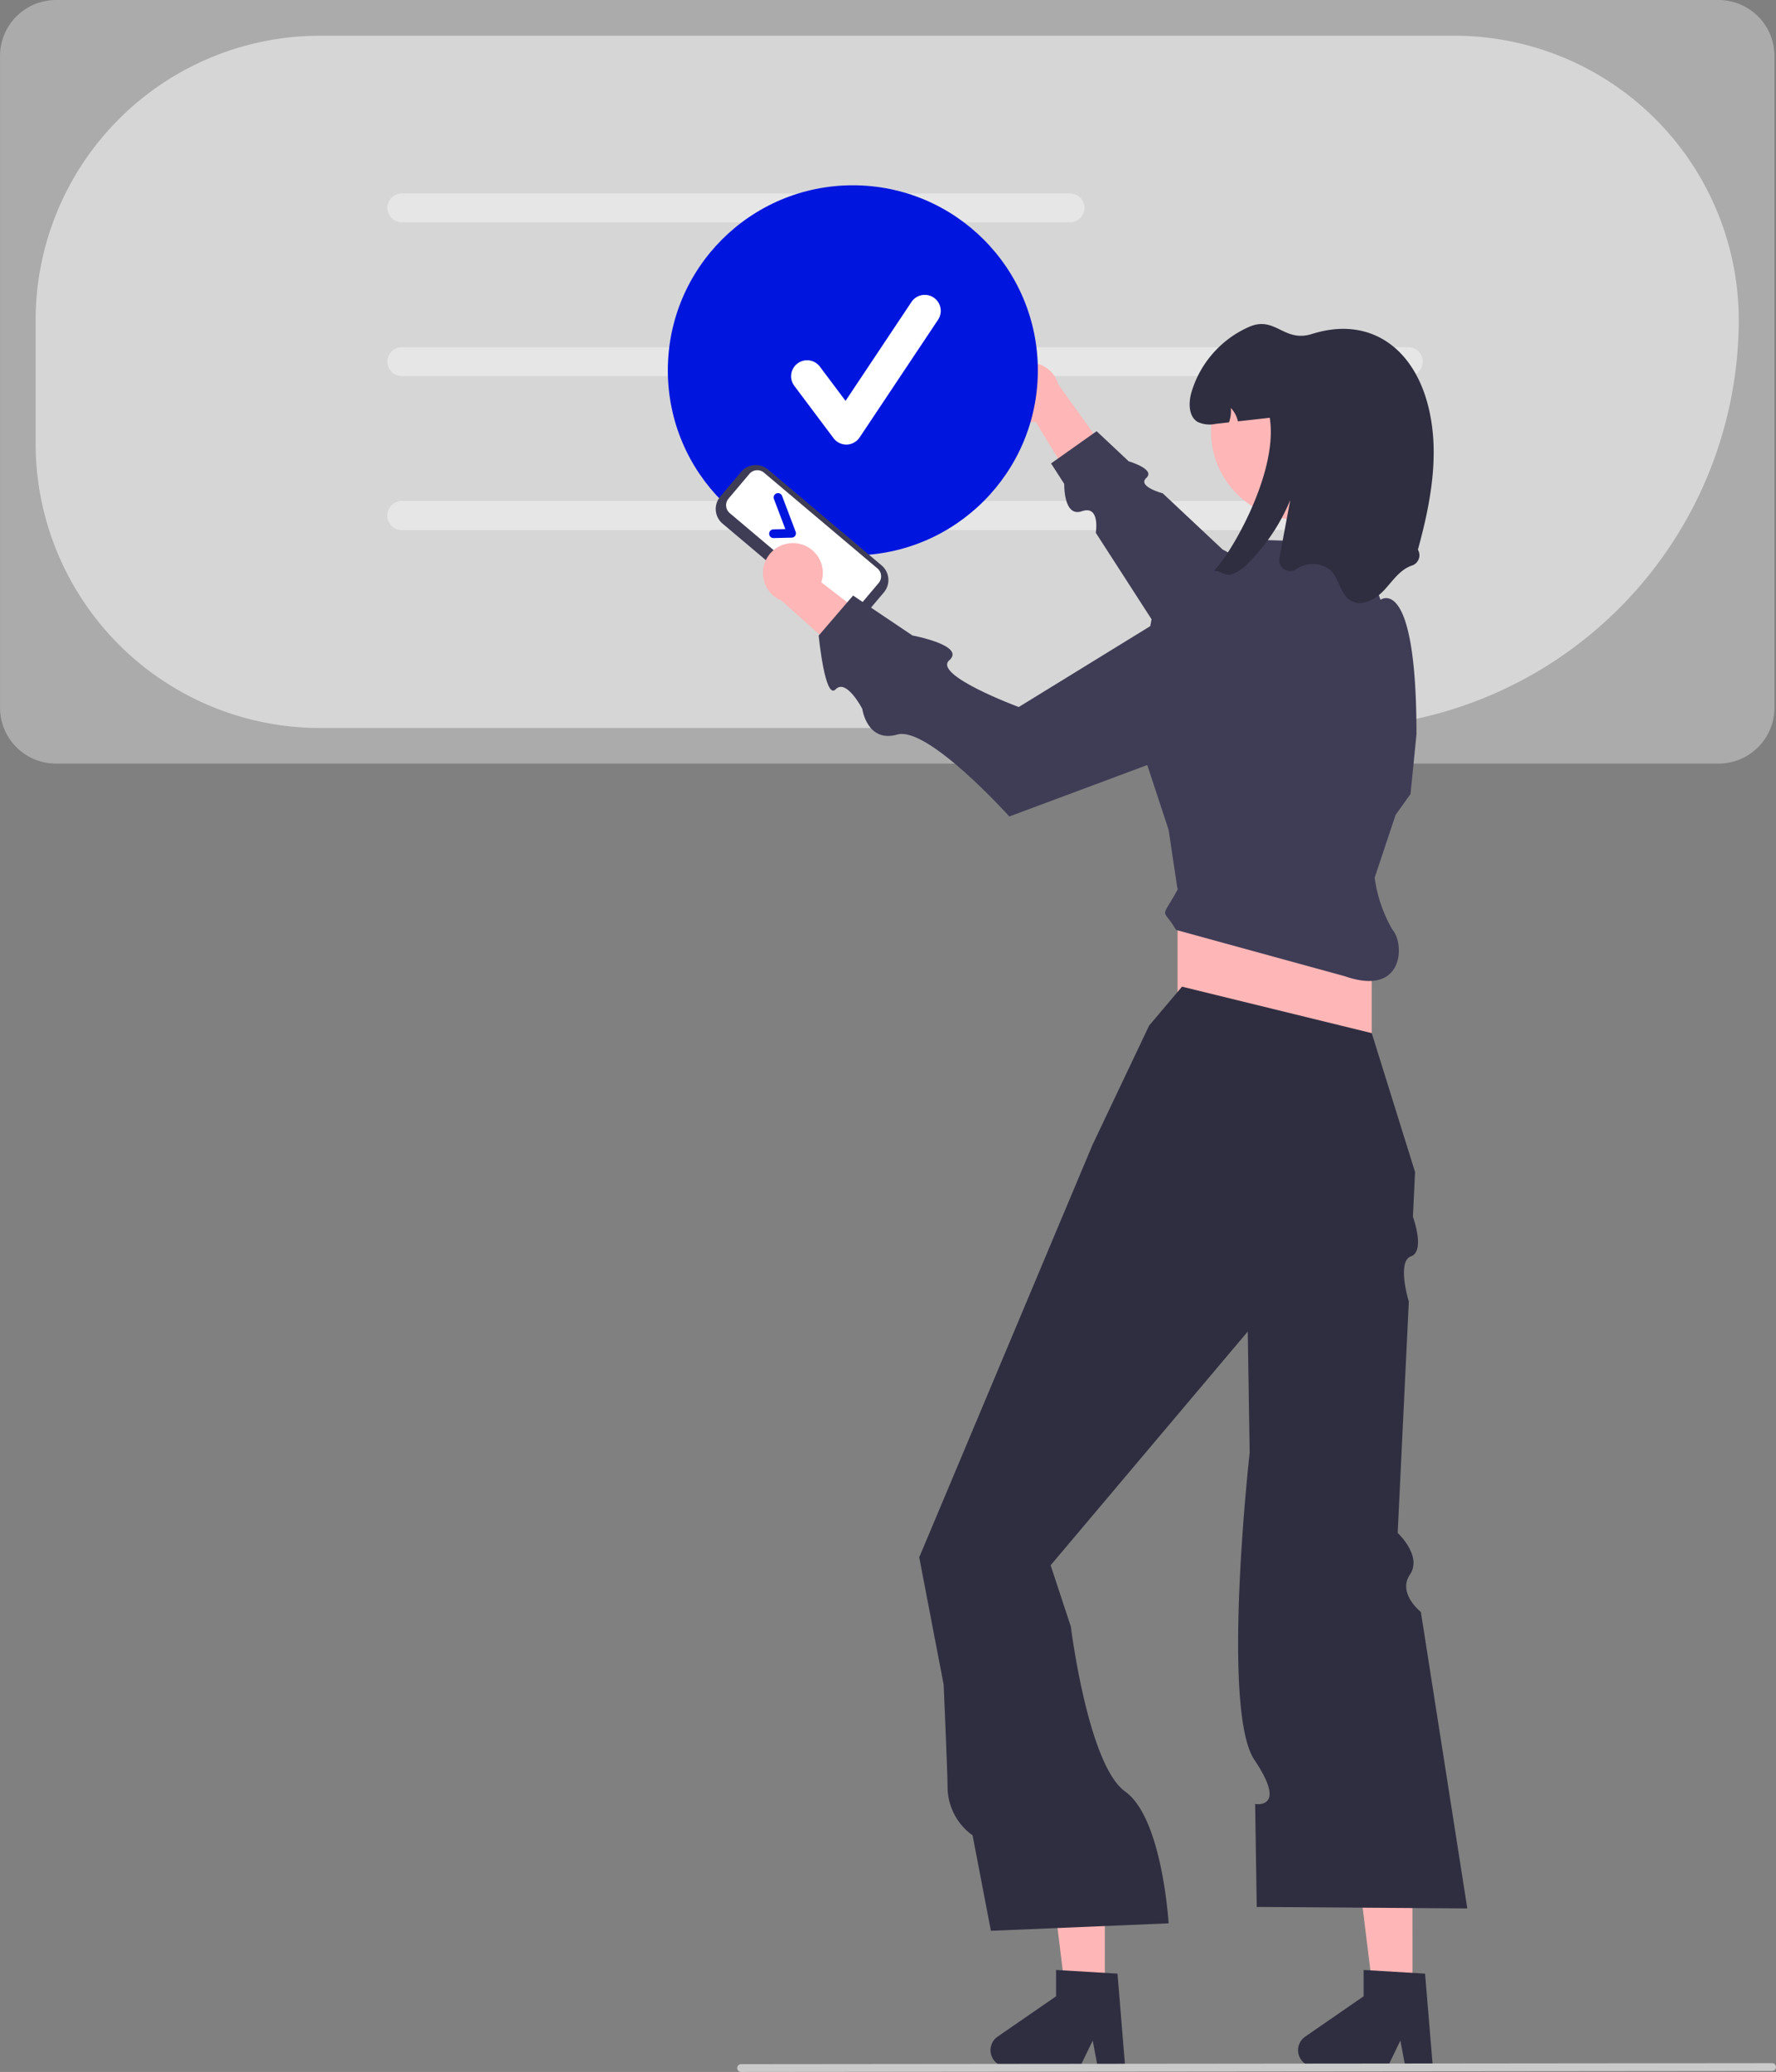 <svg xmlns="http://www.w3.org/2000/svg" width="103.292" height="120.476" viewBox="0 0 103.292 120.476"><rect x="0" y="0" width="103.292" height="120.476" fill="#808080" stroke="none"/><path d="M428.342,177.6h-96.7a3.254,3.254,0,0,1-3.25-3.25v-37.9a3.254,3.254,0,0,1,3.25-3.25h96.7a3.254,3.254,0,0,1,3.25,3.25v37.9A3.254,3.254,0,0,1,428.342,177.6Z" transform="translate(-328.39 -133.199)" fill="rgba(242,242,242,0.38)"></path><path d="M414.62,184.366h-58.8a16.545,16.545,0,0,1-16.527-16.527v-7.2a16.545,16.545,0,0,1,16.527-16.527h66a16.545,16.545,0,0,1,16.527,16.527A23.757,23.757,0,0,1,414.62,184.366Z" transform="translate(-337.221 -142.035)" fill="rgba(255,255,255,0.51)"></path><path d="M486.564,194.035H447.7a.838.838,0,1,1,0-1.676h38.867a.838.838,0,0,1,0,1.676Z" transform="translate(-424.332 -181.11)" fill="#e6e6e6"></path><path d="M506.239,241.066H447.7a.838.838,0,1,1,0-1.676h58.542a.838.838,0,0,1,0,1.676Z" transform="translate(-424.332 -219.198)" fill="#e6e6e6"></path><path d="M506.239,288.1H447.7a.838.838,0,1,1,0-1.676h58.542a.838.838,0,0,1,0,1.676Z" transform="translate(-424.332 -257.286)" fill="#e6e6e6"></path><path d="M506.239,288.1H447.7a.838.838,0,1,1,0-1.676h58.542a.838.838,0,0,1,0,1.676Z" transform="translate(-424.332 -257.286)" fill="#e6e6e6"></path><path d="M634.1,245.882a1.728,1.728,0,0,0,2.093,1.625l3.2,5.244,1.36-2.887-3.244-4.537a1.738,1.738,0,0,0-3.406.555Z" transform="translate(-575.966 -222.988)" fill="#ffb6b6"></path><path d="M670.862,277.93l-11.016-5.975-3.474-3.26s-1.51-.4-.955-.9-1.028-.965-1.028-.965l-1.865-1.75-2.65,1.875.767,1.189s-.053,1.968,1.026,1.59.809,1.254.809,1.254l6.436,9.977Z" transform="translate(-588.745 -240.008)" fill="#3f3d56"></path><ellipse cx="10.76" cy="10.76" rx="10.76" ry="10.76" transform="translate(38.841 10.774)" fill="#0016df"></ellipse><path d="M417.981,574.848h-2.237l-1.065-8.629h3.3Z" transform="translate(-335.83 -458.555)" fill="#ffb6b6"></path><path d="M733.27,741.242h-1.6l-.286-1.515-.734,1.515H726.39a.957.957,0,0,1-.544-1.744l3.4-2.347V735.62l3.574.213Z" transform="translate(-649.938 -621.073)" fill="#2f2e41"></path><path d="M323.879,574.848h-2.237l-1.065-8.629h3.3Z" transform="translate(-259.621 -458.555)" fill="#ffb6b6"></path><path d="M639.167,741.242h-1.6l-.286-1.515-.733,1.515h-4.255a.957.957,0,0,1-.544-1.744l3.4-2.347V735.62l3.574.213Z" transform="translate(-573.729 -621.073)" fill="#2f2e41"></path><rect width="11.292" height="12.855" transform="translate(68.486 51.031)" fill="#ffb6b6"></rect><path d="M624.825,434.927l-1.911,2.258-3.3,6.949L611.3,463.923l-1.759,4.185,1.42,7.4s.23,5.212.23,6.065a3.475,3.475,0,0,0,1.453,2.7l1.066,5.552,10.336-.434s-.361-6.12-2.526-7.663-3.16-9.589-3.16-9.589l-1.176-3.569,11.465-13.591.074,4.751.036,2.3s-1.679,14.956.278,17.859.04,2.561.04,2.561l.093,5.987,12.247.087-2.7-17.238s-1.372-1.083-.638-2.172-.711-2.423-.711-2.423l.648-13.457s-.718-2.324.127-2.627.111-2.3.111-2.3l.125-2.6-2.519-8.078Z" transform="translate(-556.079 -377.555)" fill="#2f2e41"></path><path d="M688.816,317.973l1.216-3.648.869-1.216.347-3.474c0-9.381-2.092-7.819-2.092-7.819l-1.208-3.3-5.559-.174-3.561,3.388-2.953,1.042-1.156,6.009,2.112,6.412.521,3.474c-.994,1.835-.91.967-.087,2.345l9.815,2.693c3.474,1.216,3.474-1.911,2.778-2.693A8.131,8.131,0,0,1,688.816,317.973Z" transform="translate(-608.865 -266.941)" fill="#3f3d56"></path><ellipse cx="5.153" cy="5.153" rx="5.153" ry="5.153" transform="translate(70.431 19.928)" fill="#ffb6b6"></ellipse><path d="M699.506,307.834" transform="translate(-628.94 -274.628)" fill="#2f2e41"></path><path d="M705.535,245.391a.633.633,0,0,1-.353.926c-.691.229-1.117.9-1.614,1.433s-1.292.976-1.925.613-.674-1.284-1.2-1.784a1.673,1.673,0,0,0-1.973-.057l-.018.011a.637.637,0,0,1-.975-.648l.635-3.379a11.361,11.361,0,0,1-2.378,3.6,2.616,2.616,0,0,1-1.032.726c-.361.115-.712-.259-1.063-.191.872-.763,3.8-5.651,3.28-8.919l-1.85.208a1.7,1.7,0,0,0-.414-.78,2,2,0,0,1-.106.839l-.773.087a1.661,1.661,0,0,1-1.054-.113c-.513-.313-.528-1.053-.382-1.636a6.024,6.024,0,0,1,3.309-3.86c1.586-.742,2.055.91,3.726.382,3.3-1.042,5.83.74,6.721,4.048C706.843,239.667,706.3,242.611,705.535,245.391Z" transform="translate(-623.07 -213.43)" fill="#2f2e41"></path><path d="M614.067,764.565l-59.964.058a.226.226,0,1,1,0-.453l59.964-.058a.226.226,0,0,1,0,.453Z" transform="translate(-511.002 -644.147)" fill="#cacaca"></path><path d="M554.328,284.394l-6.6-5.57a1.115,1.115,0,0,1-.132-1.57l1.214-1.437a1.115,1.115,0,0,1,1.57-.132l6.6,5.57a1.115,1.115,0,0,1,.132,1.57l-1.214,1.438A1.115,1.115,0,0,1,554.328,284.394Z" transform="translate(-505.706 -248.379)" fill="#3f3d56"></path><path d="M550.631,278.639a.6.6,0,0,0,.071.846l6.6,5.57a.6.6,0,0,0,.846-.071l1.214-1.437a.6.6,0,0,0-.071-.846l-6.6-5.57a.6.6,0,0,0-.846.071Z" transform="translate(-508.259 -249.648)" fill="#fff"></path><path d="M565.225,286.416a.254.254,0,0,1-.2.106l-1.036.024a.254.254,0,1,1-.012-.507l.678-.016-.668-1.762a.254.254,0,0,1,.474-.18l.795,2.1a.254.254,0,0,1-.027.232Z" transform="translate(-518.98 -255.259)" fill="#0016df"></path><path d="M563.772,299.3a1.728,1.728,0,0,1,1.388,2.257l4.865,3.748-3.018,1.038-4.157-3.718a1.737,1.737,0,0,1,.922-3.325Z" transform="translate(-517.395 -267.699)" fill="#ffb6b6"></path><path d="M602.882,309.129l-12.456,7.659s-5.022-1.858-4.041-2.718-2.143-1.442-2.143-1.442l-3.452-2.322-2,2.328s.365,3.781.986,3.126,1.549,1.134,1.549,1.134.274,2,2.042,1.494,6.511,4.765,6.511,4.765l15.33-5.717Z" transform="translate(-531.175 -275.677)" fill="#3f3d56"></path><path d="M573.577,232.073a.93.93,0,0,1-.744-.372l-2.281-3.042a.93.93,0,1,1,1.488-1.116l1.492,1.99,3.833-5.75a.93.93,0,0,1,1.548,1.032l-4.563,6.844a.93.93,0,0,1-.748.414Z" transform="translate(-524.355 -206.223)" fill="#fff"></path></svg>